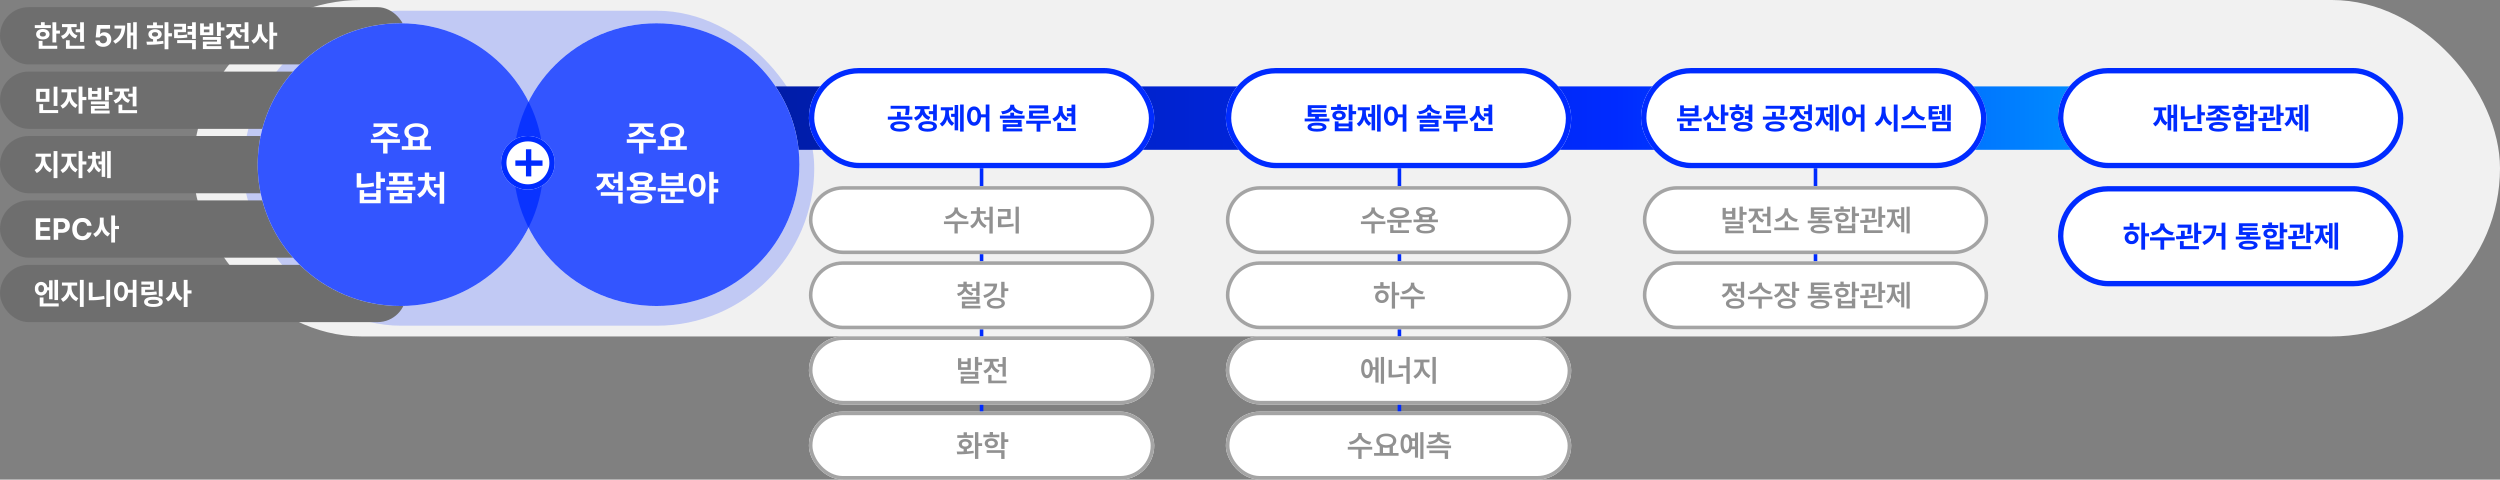 <svg xmlns="http://www.w3.org/2000/svg" xmlns:xlink="http://www.w3.org/1999/xlink" width="1397" height="268" viewBox="0 0 1397 268">
  <rect x="0" y="0" width="1397" height="268" fill="#808080" stroke="none"/>
  <defs>
    <linearGradient id="linear-gradient" x1="0.5" x2="0.5" y2="1" gradientUnits="objectBoundingBox">
      <stop offset="0" stop-color="#001ba1"/>
      <stop offset="0.542" stop-color="#002bff"/>
      <stop offset="1" stop-color="#0cf"/>
    </linearGradient>
  </defs>
  <g id="그룹_26929" data-name="그룹 26929" transform="translate(-260 -2753)">
    <rect id="사각형_34489" data-name="사각형 34489" width="1289" height="188" rx="94" transform="translate(368 2753)" fill="#f1f1f1"/>
    <path id="패스_34558" data-name="패스 34558" d="M-2175.5,1269v185.237" transform="translate(2984 1549)" fill="none" stroke="#002bff" stroke-width="2"/>
    <path id="패스_34559" data-name="패스 34559" d="M-2175.5,1269v185.237" transform="translate(3217.5 1549)" fill="none" stroke="#002bff" stroke-width="2"/>
    <path id="패스_34560" data-name="패스 34560" d="M-2175.5,1269v100" transform="translate(3450 1549)" fill="none" stroke="#002bff" stroke-width="2"/>
    <rect id="사각형_34490" data-name="사각형 34490" width="319" height="176" rx="88" transform="translate(396 2759)" fill="#002bff" opacity="0.2"/>
    <g id="그룹_26761" data-name="그룹 26761" transform="translate(-3 -189)">
      <g id="그룹_20274" data-name="그룹 20274" transform="translate(3 24)">
        <rect id="사각형_31933" data-name="사각형 31933" width="227" height="32" rx="16" transform="translate(260 2958)" fill="#6e6e6e"/>
        <rect id="사각형_31938" data-name="사각형 31938" width="227" height="32" rx="16" transform="translate(260 2922)" fill="#6e6e6e"/>
        <rect id="사각형_31936" data-name="사각형 31936" width="227" height="32" rx="16" transform="translate(260 3030)" fill="#6e6e6e"/>
        <rect id="사각형_31934" data-name="사각형 31934" width="227" height="32" rx="16" transform="translate(260 2994)" fill="#6e6e6e"/>
        <rect id="사각형_31935" data-name="사각형 31935" width="227" height="32" rx="16" transform="translate(260 3066)" fill="#6e6e6e"/>
        <path id="패스_38433" data-name="패스 38433" d="M8.6-12.376H1.224V-5.1H8.6ZM2.958,1.19H13.5V-.51H5.1v-3.3H2.958ZM3.3-6.766v-3.91h3.2v3.91Zm7.684,3.944H13.09V-13.566H10.982Zm9.724-6.63V-10.4h3.06v-1.734H15.4V-10.4h3.2v.952a7.18,7.18,0,0,1-3.808,6.46l1.224,1.666a7.42,7.42,0,0,0,3.672-4.488A7.038,7.038,0,0,0,23.222-1.7l1.19-1.666A6.725,6.725,0,0,1,20.706-9.452ZM24.922,1.53h2.142V-6.052h2.21V-7.82h-2.21V-13.6H24.922Zm7.446-14.45H30.26v6.6H37.6v-6.6H35.462v1.8H32.368ZM31.79-3.706h7.922v.952H31.824V1.428H42.262V-.238H33.9v-.986H41.82V-5.338H31.79Zm.578-4.25V-9.52h3.094v1.564Zm7.31,2.074H41.82v-3.06h2.04v-1.7H41.82V-13.6H39.678Zm17.578-7.684H55.148v3.91H52.666v1.7h2.482V-2.55h2.108ZM44.438-5.95l1.088,1.734a5.937,5.937,0,0,0,3.638-3.315,5.755,5.755,0,0,0,3.468,3.009l1.054-1.666a4.685,4.685,0,0,1-3.468-4.42v-.238H53.21v-1.7H45.016v1.7h3.06v.2A4.873,4.873,0,0,1,44.438-5.95Zm2.788,7.208H57.6v-1.7H49.334V-3.5H47.226Z" transform="translate(279 2980)" fill="#fff"/>
        <path id="패스_38432" data-name="패스 38432" d="M12.444-13.566H10.3V-2.278h2.142v-4.93h2.04V-8.942h-2.04ZM.442-10.3H9.418v-1.666H5.984V-13.6H3.876v1.632H.442ZM1.19-6.834c0,1.717,1.53,2.873,3.74,2.856,2.193.017,3.723-1.139,3.74-2.856C8.653-8.6,7.123-9.775,4.93-9.792,2.72-9.775,1.19-8.6,1.19-6.834ZM2.618,1.258h10.37v-1.7H4.76v-2.72H2.618Zm.646-8.092C3.247-7.7,3.927-8.16,4.93-8.16c1.02,0,1.7.459,1.7,1.326,0,.816-.68,1.258-1.7,1.258C3.927-5.576,3.247-6.018,3.264-6.834ZM27.88-13.566H25.772v3.91H23.29v1.7h2.482V-2.55H27.88ZM15.062-5.95,16.15-4.216a5.937,5.937,0,0,0,3.638-3.315,5.755,5.755,0,0,0,3.468,3.009L24.31-6.188a4.685,4.685,0,0,1-3.468-4.42v-.238h2.992v-1.7H15.64v1.7H18.7v.2A4.873,4.873,0,0,1,15.062-5.95ZM17.85,1.258H28.22v-1.7H19.958V-3.5H17.85ZM38.658.17c2.686,0,4.539-1.734,4.522-4.182a3.76,3.76,0,0,0-3.842-3.944,3.061,3.061,0,0,0-2.414,1.02h-.068l.306-3.026H42.5v-2.074H35.122L34.476-5.1H36.72a1.934,1.934,0,0,1,1.9-.986,2.034,2.034,0,0,1,2.142,2.142A2.026,2.026,0,0,1,38.658-1.8a1.82,1.82,0,0,1-1.972-1.564H34.272C34.306-1.309,36.142.17,38.658.17ZM57.426-13.6H55.42v5.746H54.026v-5.338H52.054V.85h1.972v-7H55.42V1.53h2.006ZM44.234-3.06l1.224,1.5c4.25-2.482,5.508-5.933,5.508-10.166H44.982v1.7h3.927C48.637-7.072,47.311-4.862,44.234-3.06ZM75.106-13.6H72.964V1.53h2.142V-5.678h1.972V-7.446H75.106ZM62.832-2.72l.272,1.7a49.08,49.08,0,0,0,9.248-.612l-.136-1.53c-1.122.153-2.329.255-3.536.323V-4.063A2.939,2.939,0,0,0,71.366-6.8c-.017-1.7-1.564-2.839-3.74-2.856C65.433-9.639,63.9-8.5,63.92-6.8a2.828,2.828,0,0,0,2.618,2.72v1.309C65.195-2.737,63.937-2.72,62.832-2.72Zm.306-7.514H72.08V-11.9h-3.4v-1.6H66.538v1.6h-3.4ZM65.926-6.8c0-.782.68-1.224,1.7-1.224s1.7.442,1.7,1.224c0,.8-.68,1.224-1.7,1.224S65.926-6,65.926-6.8Zm19.006-5.916H78.268v1.666h4.556v1.5H78.3v4.862h1.122a34.834,34.834,0,0,0,6.256-.34l-.17-1.7a27.233,27.233,0,0,1-5.134.374V-7.99h4.556ZM80-1.9h8.33V1.53H90.44V-3.6H80ZM85.816-6.6h2.516V-4.25H90.44v-9.316H88.332v2.108H85.816v1.666h2.516v1.53H85.816Zm9.112-6.324H92.82v6.6h7.344v-6.6H98.022v1.8H94.928ZM94.35-3.706h7.922v.952H94.384V1.428h10.438V-.238H96.458v-.986h7.922V-5.338H94.35Zm.578-4.25V-9.52h3.094v1.564Zm7.31,2.074h2.142v-3.06h2.04v-1.7h-2.04V-13.6h-2.142Zm17.578-7.684h-2.108v3.91h-2.482v1.7h2.482V-2.55h2.108ZM107-5.95l1.088,1.734a5.937,5.937,0,0,0,3.638-3.315,5.755,5.755,0,0,0,3.468,3.009l1.054-1.666a4.685,4.685,0,0,1-3.468-4.42v-.238h2.992v-1.7h-8.194v1.7h3.06v.2A4.873,4.873,0,0,1,107-5.95Zm2.788,7.208h10.37v-1.7h-8.262V-3.5h-2.108ZM127.33-10.166V-12.41h-2.142v2.244c0,2.8-1.19,5.695-3.74,6.868l1.292,1.734a7.3,7.3,0,0,0,3.536-4.4,6.92,6.92,0,0,0,3.332,4.1l1.292-1.7C128.469-4.726,127.313-7.446,127.33-10.166Zm4.216,11.7h2.142V-5.984h2.21V-7.752h-2.21V-13.6h-2.142Z" transform="translate(279 2944)" fill="#fff"/>
        <path id="패스_38435" data-name="패스 38435" d="M1.02,0H9.112V-2.074H3.5V-5H8.67v-2.04H3.5V-9.962H9.078v-2.074H1.02Zm10,0H13.5V-3.91h2.176c2.754,0,4.352-1.666,4.352-4.046s-1.564-4.063-4.318-4.08H11.016ZM13.5-5.916V-9.962h1.768a1.88,1.88,0,0,1,2.176,2.006,1.925,1.925,0,0,1-2.176,2.04Zm16.15-1.9h2.516a4.819,4.819,0,0,0-5.2-4.352c-3.162-.017-5.576,2.244-5.576,6.154,0,3.927,2.38,6.188,5.576,6.188a4.932,4.932,0,0,0,5.2-4.25H29.648A2.5,2.5,0,0,1,27.03-2.04c-1.853-.017-3.111-1.377-3.094-3.978-.017-2.516,1.224-3.961,3.094-3.944A2.439,2.439,0,0,1,29.648-7.82Zm9.282-2.346V-12.41H36.788v2.244c0,2.8-1.19,5.695-3.74,6.868L34.34-1.564a7.3,7.3,0,0,0,3.536-4.4,6.92,6.92,0,0,0,3.332,4.1L42.5-3.57C40.069-4.726,38.913-7.446,38.93-10.166Zm4.216,11.7h2.142V-5.984H47.5V-7.752h-2.21V-13.6H43.146Z" transform="translate(279 3052)" fill="#fff"/>
        <path id="패스_38434" data-name="패스 38434" d="M6.29-9.452V-10.4H9.452v-1.734H.918V-10.4h3.23v.952A7.065,7.065,0,0,1,.34-2.992L1.53-1.326A7.316,7.316,0,0,0,5.253-5.78,6.9,6.9,0,0,0,8.942-1.7L10.1-3.366A6.519,6.519,0,0,1,6.29-9.452ZM10.948,1.53H13.09V-13.6H10.948ZM20.706-9.452V-10.4h3.06v-1.734H15.4V-10.4h3.2v.952a7.18,7.18,0,0,1-3.808,6.46l1.224,1.666a7.42,7.42,0,0,0,3.672-4.488A7.038,7.038,0,0,0,23.222-1.7l1.19-1.666A6.725,6.725,0,0,1,20.706-9.452ZM24.922,1.53h2.142V-6.052h2.21V-7.82h-2.21V-13.6H24.922ZM34.544-8.976v-.34h2.38v-1.7H34.51v-2.04H32.538v2.04H30.124v1.7h2.414v.34a6.719,6.719,0,0,1-2.992,6.052l1.224,1.6a6.511,6.511,0,0,0,2.788-3.757A5.883,5.883,0,0,0,36.346-1.7L37.5-3.23C35.36-4.386,34.544-6.681,34.544-8.976Zm1.5,2.856h1.768V.816H39.78V-13.328H37.808v5.474H36.04Zm4.828,7.65h2.006V-13.6H40.868Z" transform="translate(279 3016)" fill="#fff"/>
        <path id="패스_38436" data-name="패스 38436" d="M3.978-12.478A3.5,3.5,0,0,0,.51-8.67,3.52,3.52,0,0,0,3.978-4.862a3.444,3.444,0,0,0,3.417-2.89H8.432v4.964H10.37V-13.362H8.432v3.876H7.412A3.441,3.441,0,0,0,3.978-12.478ZM2.414-8.67c-.017-1.241.629-2.006,1.564-2.006.918,0,1.6.765,1.6,2.006,0,1.258-.68,1.972-1.6,1.972C3.043-6.7,2.4-7.412,2.414-8.67ZM3.2,1.258H13.8v-1.7H5.3V-3.774H3.2Zm8.228-3.57H13.43V-13.6H11.424Zm9.554-7.14V-10.4H24.14v-1.734H15.606V-10.4h3.23v.952a7.065,7.065,0,0,1-3.808,6.46l1.19,1.666A7.316,7.316,0,0,0,19.941-5.78,6.9,6.9,0,0,0,23.63-1.7l1.156-1.666A6.519,6.519,0,0,1,20.978-9.452ZM25.636,1.53h2.142V-13.6H25.636Zm16.9-15.13H40.426V1.53h2.108ZM30.634-2.21H31.96a34.411,34.411,0,0,0,7.48-.714L39.2-4.658a37.97,37.97,0,0,1-6.46.646v-8.126H30.634Zm18.054-10.3c-2.312,0-3.944,2.074-3.944,5.372,0,3.315,1.632,5.406,3.944,5.406,2.091,0,3.655-1.8,3.876-4.692h2.618v7.99h2.074V-13.6H55.182v5.474H52.547C52.241-10.846,50.711-12.512,48.688-12.512Zm-1.9,5.372c-.017-2.244.765-3.468,1.9-3.468s1.887,1.224,1.9,3.468c-.017,2.261-.765,3.468-1.9,3.468S46.767-4.879,46.784-7.14Zm25.058-6.426H69.734v9.18h2.108ZM59.976-10.982h4.9V-9.69H60.01v4.658h1.326a40.17,40.17,0,0,0,7.344-.442L68.408-7.14a46.677,46.677,0,0,1-6.324.408v-1.36h4.9v-4.59h-7Zm1.564,9.69c-.017,1.768,1.955,2.822,5.2,2.822,3.213,0,5.2-1.054,5.2-2.822,0-1.819-1.989-2.856-5.2-2.856C63.495-4.148,61.523-3.111,61.54-1.292Zm2.108,0c-.017-.816,1.054-1.207,3.094-1.19,2.006-.017,3.077.374,3.094,1.19-.017.782-1.088,1.173-3.094,1.156C64.7-.119,63.631-.51,63.648-1.292Zm15.81-8.874V-12.41H77.316v2.244c0,2.8-1.19,5.695-3.74,6.868l1.292,1.734a7.3,7.3,0,0,0,3.536-4.4,6.92,6.92,0,0,0,3.332,4.1l1.292-1.7C80.6-4.726,79.441-7.446,79.458-10.166Zm4.216,11.7h2.142V-5.984h2.21V-7.752h-2.21V-13.6H83.674Z" transform="translate(279 3088)" fill="#fff"/>
      </g>
    </g>
    <rect id="사각형_34493" data-name="사각형 34493" width="35.437" height="934.329" transform="translate(656.341 2836.719) rotate(-90)" fill="url(#linear-gradient)"/>
    <path id="합치기_50" data-name="합치기 50" d="M3138.354,1356.216a79.944,79.944,0,0,1-71.5,43.784c-44.1,0-79.853-35.369-79.853-79s35.751-79,79.853-79a79.943,79.943,0,0,1,71.5,43.784,79.944,79.944,0,0,1,71.5-43.784c44.1,0,79.853,35.369,79.853,79s-35.751,79-79.853,79A79.944,79.944,0,0,1,3138.354,1356.216Z" transform="translate(-2583 1524)" fill="#fff"/>
    <g id="그룹_26762" data-name="그룹 26762" transform="translate(-297 307)">
      <ellipse id="타원_6158" data-name="타원 6158" cx="79.853" cy="79" rx="79.853" ry="79" transform="translate(701 2459)" fill="#002bff" opacity="0.8"/>
      <ellipse id="타원_6158-2" data-name="타원 6158" cx="79.853" cy="79" rx="79.853" ry="79" transform="translate(844 2459)" fill="#002bff" opacity="0.8"/>
    </g>
    <path id="패스_38437" data-name="패스 38437" d="M-.52-6.16H-16.76v2h6.84V1.8h2.48V-4.16H-.52Zm-15.44-3,.92,1.96c3.1-.42,5.32-1.76,6.4-3.6,1.06,1.84,3.3,3.18,6.44,3.6l.88-1.96c-3.62-.42-5.58-2.18-5.84-3.92H-2v-1.96H-15.28v1.96h5.16C-10.38-11.34-12.36-9.58-15.96-9.16ZM16.8-2.32H13.16v-4.4a4.19,4.19,0,0,0,2.16-3.64c0-2.84-2.84-4.76-6.68-4.76-3.86,0-6.68,1.92-6.68,4.76a4.21,4.21,0,0,0,2.2,3.68v4.36H.52V-.28H16.8ZM4.4-10.36c.02-1.76,1.68-2.8,4.24-2.8,2.5,0,4.22,1.04,4.24,2.8-.02,1.76-1.74,2.84-4.24,2.84C6.08-7.52,4.42-8.6,4.4-10.36ZM6.64-2.32V-5.78a10.627,10.627,0,0,0,2,.18,10.627,10.627,0,0,0,2-.18v3.46ZM-11.32,12.04H-13.8V21.4h2.48V17.72h2.44V15.68h-2.44ZM-24.68,20.8h1.52a41.644,41.644,0,0,0,8.2-.72l-.28-2.04a36.18,36.18,0,0,1-6.92.72V12.8h-2.52ZM-23,29.6h11.72V22.2H-13.8V24h-6.72V22.2H-23Zm2.48-2V25.96h6.72V27.6ZM8.12,20.36H-8.12v1.96h6.84v1.52H-6.24V29.6H6.16V23.84H1.2V22.32H8.12Zm-14.8-5.84H-4.4V17.2H-6.56v2H6.52v-2H4.32V14.52H6.64v-2H-6.68ZM-3.76,27.6V25.76H3.72V27.6Zm1.88-10.4V14.52H1.84V17.2ZM24.2,12H21.68v6.84h-3.2v2h3.2v9H24.2ZM9.08,24.56l1.32,1.92a7.918,7.918,0,0,0,4.2-4.84,7.806,7.806,0,0,0,4.2,4.56l1.36-1.92a7.208,7.208,0,0,1-4.32-6.68v-.68h3.6v-2h-3.6V12.4H13.36v2.52H9.64v2h3.72v.68A7.667,7.667,0,0,1,9.08,24.56Z" transform="translate(484 2837)" fill="#fff"/>
    <path id="패스_38438" data-name="패스 38438" d="M-.52-6.16H-16.76v2h6.84V1.8h2.48V-4.16H-.52Zm-15.44-3,.92,1.96c3.1-.42,5.32-1.76,6.4-3.6,1.06,1.84,3.3,3.18,6.44,3.6l.88-1.96c-3.62-.42-5.58-2.18-5.84-3.92H-2v-1.96H-15.28v1.96h5.16C-10.38-11.34-12.36-9.58-15.96-9.16ZM16.8-2.32H13.16v-4.4a4.19,4.19,0,0,0,2.16-3.64c0-2.84-2.84-4.76-6.68-4.76-3.86,0-6.68,1.92-6.68,4.76a4.21,4.21,0,0,0,2.2,3.68v4.36H.52V-.28H16.8ZM4.4-10.36c.02-1.76,1.68-2.8,4.24-2.8,2.5,0,4.22,1.04,4.24,2.8-.02,1.76-1.74,2.84-4.24,2.84C6.08-7.52,4.42-8.6,4.4-10.36ZM6.64-2.32V-5.78a10.627,10.627,0,0,0,2,.18,10.627,10.627,0,0,0,2-.18v3.46ZM-23.8,13h-9.64v2h3.6a5.84,5.84,0,0,1-4.28,5.48l1.28,1.96a6.819,6.819,0,0,0,4.28-3.86,6.646,6.646,0,0,0,4.08,3.5l1.24-1.92A5.5,5.5,0,0,1-27.32,15h3.52Zm-7.48,12.4h9.76v4.4h2.48V23.4H-31.28Zm7-7.08h2.76V22.6h2.48V12h-2.48v4.28h-2.76ZM-.52,20.44H-4.28v-2.1A2.9,2.9,0,0,0-2.2,15.72c0-2.16-2.52-3.44-6.44-3.44-3.96,0-6.5,1.28-6.48,3.44a2.828,2.828,0,0,0,2.04,2.6v2.12h-3.68v2H-.52Zm-14.36,6.12c-.02,2.1,2.32,3.22,6.2,3.2,3.86.02,6.18-1.1,6.2-3.2-.02-2.06-2.34-3.2-6.2-3.2C-12.56,23.36-14.9,24.5-14.88,26.56Zm2.36-10.84c-.04-1,1.36-1.52,3.88-1.52,2.46,0,3.88.52,3.88,1.52,0,.98-1.42,1.46-3.88,1.48C-11.16,17.18-12.56,16.7-12.52,15.72Zm.16,10.84c-.02-.88,1.22-1.3,3.68-1.32,2.42.02,3.7.44,3.72,1.32-.02.9-1.3,1.36-3.72,1.36C-11.14,27.92-12.38,27.46-12.36,26.56Zm1.76-6.12V18.96a14.949,14.949,0,0,0,1.96.12,13.931,13.931,0,0,0,1.88-.12v1.48Zm27.36.68H.52v1.96H7.6v2.88h2.48V23.08h6.68ZM2.4,29.48H14.96v-2H4.88V24.56H2.4Zm.2-9.6H14.68V12.6H12.2v1.84H5.04V12.6H2.6Zm2.44-1.96V16.28H12.2v1.64ZM22.6,13.28c-2.74,0-4.7,2.44-4.68,6.32-.02,3.9,1.94,6.36,4.68,6.36,2.7,0,4.66-2.46,4.68-6.36C27.26,15.72,25.3,13.28,22.6,13.28ZM20.32,19.6c-.02-2.64.92-4.08,2.28-4.08,1.38,0,2.28,1.44,2.28,4.08,0,2.66-.9,4.08-2.28,4.08C21.24,23.68,20.3,22.26,20.32,19.6Zm9,10.2h2.52V23.44h2.52V21.4H31.84V18.24h2.52V16.16H31.84V12H29.32Z" transform="translate(627 2837)" fill="#fff"/>
    <g id="사각형_34494" data-name="사각형 34494" transform="translate(712 2857)" fill="#fff" stroke="#a4a4a4" stroke-width="2">
      <rect width="193" height="38" rx="19" stroke="none"/>
      <rect x="1" y="1" width="191" height="36" rx="18" fill="none"/>
    </g>
    <path id="패스_38440" data-name="패스 38440" d="M-13.736-12.274v-.782h-1.9v.782c-.017,1.887-2.125,3.791-5.3,4.216l.748,1.5a7.563,7.563,0,0,0,5.508-3.349A7.6,7.6,0,0,0-9.146-6.562l.748-1.5C-11.611-8.483-13.719-10.4-13.736-12.274Zm-7.786,8.5h5.882V1.462H-13.8V-3.774h5.95v-1.5H-21.522ZM5.746-13.532H3.876v5.848H.986v1.5h2.89V1.5h1.87ZM-6.868-2.788l.986,1.428a7.015,7.015,0,0,0,3.6-4.284A6.86,6.86,0,0,0,1.36-1.6l.986-1.428A6.346,6.346,0,0,1-1.36-8.772v-.782H1.8v-1.462H-1.36v-2.176H-3.2v2.176h-3.23v1.462H-3.2v.782A6.685,6.685,0,0,1-6.868-2.788Zm27.2-10.744H18.5V1.5h1.836ZM8.67-2.04H10a43.3,43.3,0,0,0,7.48-.544l-.17-1.5a42.594,42.594,0,0,1-6.732.51V-6.6h5.168v-5.61H8.67v1.5h5.168v2.652H8.67Z" transform="translate(809 2882)" fill="#919191"/>
    <g id="사각형_34496" data-name="사각형 34496" transform="translate(712 2941)" fill="#fff" stroke="#a4a4a4" stroke-width="2">
      <rect width="193" height="38" rx="19" stroke="none"/>
      <rect x="1" y="1" width="191" height="36" rx="18" fill="none"/>
    </g>
    <path id="패스_38442" data-name="패스 38442" d="M-11.866-12.852h-1.8v6.528h7.14v-6.528H-8.364v1.9h-3.5Zm-.306,9.044h7.99v1.156h-7.956V1.36H-1.87v-1.5h-8.466v-1.19h7.99v-3.91h-9.826Zm.306-3.978V-9.554h3.5v1.768Zm7.65,1.938h1.87V-9.01H-.238v-1.5H-2.346v-3.026h-1.87ZM13.056-13.5H11.22v3.944H8.568v1.5H11.22V-2.55h1.836ZM.476-5.814l.952,1.5A6.079,6.079,0,0,0,5.1-7.752,5.837,5.837,0,0,0,8.6-4.624l.952-1.462A4.789,4.789,0,0,1,6.018-10.54v-.408H9.112v-1.5H1.02v1.5H4.148v.408A5.04,5.04,0,0,1,.476-5.814Zm2.754,7h10.2v-1.5H5.066V-3.5H3.23Z" transform="translate(809 2966)" fill="#919191"/>
    <g id="사각형_34497" data-name="사각형 34497" transform="translate(712 2899)" fill="#fff" stroke="#a4a4a4" stroke-width="2">
      <rect width="193" height="38" rx="19" stroke="none"/>
      <rect x="1" y="1" width="191" height="36" rx="18" fill="none"/>
    </g>
    <path id="패스_38441" data-name="패스 38441" d="M-8.806-10.574v-.136h3.128v-1.462H-8.772V-13.6h-1.87v1.428H-13.77v1.462h3.128v.136c0,1.564-1.292,3.009-3.638,3.6l.782,1.394A5.571,5.571,0,0,0-9.69-8.33,5.582,5.582,0,0,0-5.916-5.848L-5.1-7.242C-7.463-7.735-8.806-9.129-8.806-10.574Zm-2.72,6.868h8.058v1.122h-8.024V1.36H-1.156V-.1h-8.5V-1.258h8.024V-5.1h-9.894Zm5.44-4.76h2.618v2.754h1.836v-7.82H-3.468v3.6H-6.086Zm18.428-5.066h-1.87v8.806h1.87V-8.364H14.45v-1.5H12.342ZM.442-5.984l.748,1.5c4.42-1.275,7-4.063,7-8.024H1.122v1.5H6.188C5.882-8.755,3.859-6.919.442-5.984ZM2.482-1.53c-.017,1.853,1.989,2.992,5,2.992,3.06,0,5.015-1.139,5.032-2.992C12.495-3.4,10.54-4.556,7.48-4.556,4.471-4.556,2.465-3.4,2.482-1.53Zm1.8,0c0-1,1.224-1.581,3.2-1.564,1.989-.017,3.2.561,3.2,1.564,0,.969-1.207,1.547-3.2,1.564C5.508.017,4.284-.561,4.284-1.53Z" transform="translate(809 2924)" fill="#919191"/>
    <g id="사각형_34500" data-name="사각형 34500" transform="translate(712 2983)" fill="#fff" stroke="#a4a4a4" stroke-width="2">
      <rect width="193" height="38" rx="19" stroke="none"/>
      <rect x="1" y="1" width="191" height="36" rx="18" fill="none"/>
    </g>
    <path id="패스_38443" data-name="패스 38443" d="M-2.312-13.532h-1.87V1.462h1.87V-5.78H-.2V-7.344H-2.312ZM-14.382-2.686l.272,1.53a55.3,55.3,0,0,0,9.248-.612l-.1-1.36c-1.19.17-2.448.272-3.706.34V-4.114c1.632-.289,2.72-1.309,2.72-2.72,0-1.7-1.513-2.822-3.638-2.822-2.159,0-3.655,1.122-3.638,2.822-.017,1.411,1.054,2.431,2.686,2.7V-2.72C-11.917-2.686-13.243-2.686-14.382-2.686Zm.306-7.65h8.942V-11.8H-8.67v-1.666h-1.87V-11.8h-3.536Zm2.584,3.5c0-.884.765-1.411,1.9-1.394,1.122-.017,1.87.51,1.87,1.394,0,.85-.748,1.36-1.87,1.36C-10.727-5.474-11.492-5.984-11.492-6.834ZM9.418-12.1H5.882v-1.5H4.046v1.5H.51v1.462H9.418ZM1.292-7.31c-.017,1.649,1.5,2.754,3.672,2.754S8.619-5.661,8.636-7.31c-.017-1.632-1.5-2.737-3.672-2.754C2.788-10.047,1.275-8.942,1.292-7.31ZM2.346-1.938h8.126v3.4h1.87v-4.9h-10ZM3.06-7.31c0-.833.765-1.343,1.9-1.36,1.139.017,1.9.527,1.9,1.36,0,.85-.765,1.326-1.9,1.326S3.06-6.46,3.06-7.31Zm7.412,3.162h1.87V-8.024H14.45v-1.53H12.342v-3.978h-1.87Z" transform="translate(809 3008)" fill="#919191"/>
    <g id="사각형_34495" data-name="사각형 34495" transform="translate(945 2857)" fill="#fff" stroke="#a4a4a4" stroke-width="2">
      <rect width="193" height="38" rx="19" stroke="none"/>
      <rect x="1" y="1" width="191" height="36" rx="18" fill="none"/>
    </g>
    <path id="패스_38445" data-name="패스 38445" d="M-13.736-12.274v-.782h-1.9v.782c-.017,1.887-2.125,3.791-5.3,4.216l.748,1.5a7.563,7.563,0,0,0,5.508-3.349A7.6,7.6,0,0,0-9.146-6.562l.748-1.5C-11.611-8.483-13.719-10.4-13.736-12.274Zm-7.786,8.5h5.882V1.462H-13.8V-3.774h5.95v-1.5H-21.522ZM6.868-6.12H-6.868v1.5H-.816V-1.87h1.87V-4.624H6.868ZM-5.406-10.132c0,1.887,2.159,3.06,5.406,3.06,3.213,0,5.355-1.173,5.372-3.06-.017-1.887-2.159-3.06-5.372-3.06C-3.247-13.192-5.406-12.019-5.406-10.132ZM-5.168,1.19H5.338V-.34h-8.67V-3.264H-5.168ZM-3.4-10.132c-.017-1.02,1.326-1.6,3.4-1.6,2.057,0,3.383.578,3.4,1.6-.017,1-1.343,1.581-3.4,1.6C-2.074-8.551-3.417-9.129-3.4-10.132ZM21.522-6.324h-3.23V-8.211a2.467,2.467,0,0,0,1.768-2.227c0-1.785-2.091-2.839-5.372-2.856-3.332.017-5.423,1.071-5.44,2.856a2.47,2.47,0,0,0,1.768,2.21v1.9H7.854v1.5H21.522ZM9.418-1.258c.017,1.751,1.972,2.7,5.236,2.686,3.247.017,5.2-.935,5.2-2.686,0-1.717-1.955-2.669-5.2-2.652C11.39-3.927,9.435-2.975,9.418-1.258Zm1.768-9.18c-.017-.918,1.258-1.428,3.5-1.428,2.193,0,3.485.51,3.468,1.428.017.935-1.275,1.411-3.468,1.428C12.444-9.027,11.169-9.5,11.186-10.438Zm.136,9.18c-.017-.833,1.156-1.258,3.332-1.258,2.159,0,3.349.425,3.366,1.258C18-.408,16.813.051,14.654.034,12.478.051,11.305-.408,11.322-1.258Zm1.564-5.066V-7.735a11.875,11.875,0,0,0,1.8.119,11.567,11.567,0,0,0,1.768-.119v1.411Z" transform="translate(1042 2882)" fill="#919191"/>
    <g id="사각형_34498" data-name="사각형 34498" transform="translate(945 2941)" fill="#fff" stroke="#a4a4a4" stroke-width="2">
      <rect width="193" height="38" rx="19" stroke="none"/>
      <rect x="1" y="1" width="191" height="36" rx="18" fill="none"/>
    </g>
    <path id="패스_38447" data-name="패스 38447" d="M-8.6-13.532H-10.37V1.462H-8.6ZM-21.386-7.038c0,3.315,1.275,5.372,3.23,5.372,1.87,0,3.128-1.785,3.281-4.726h1.445V.748h1.768V-13.26H-13.43v5.372h-1.462c-.2-2.805-1.428-4.505-3.264-4.488C-20.111-12.393-21.386-10.336-21.386-7.038Zm1.7,0c0-2.346.578-3.621,1.53-3.6,1-.017,1.6,1.258,1.6,3.6s-.6,3.6-1.6,3.6C-19.108-3.434-19.686-4.692-19.686-7.038ZM5.746-13.532H3.91v4.76H-.374v1.5H3.91V1.5H5.746ZM-6.052-2.074h1.224a32.875,32.875,0,0,0,6.97-.612l-.2-1.53A33.7,33.7,0,0,1-4.216-3.6v-8.3H-6.052ZM13.5-9.282V-10.54h3.3v-1.5H8.33v1.5h3.3v1.258a7.279,7.279,0,0,1-3.842,6.46L8.84-1.36A7.708,7.708,0,0,0,12.6-6a7.206,7.206,0,0,0,3.757,4.267L17.374-3.2A6.651,6.651,0,0,1,13.5-9.282ZM18.462,1.462h1.87V-13.532h-1.87Z" transform="translate(1042 2966)" fill="#919191"/>
    <g id="사각형_34499" data-name="사각형 34499" transform="translate(945 2899)" fill="#fff" stroke="#a4a4a4" stroke-width="2">
      <rect width="193" height="38" rx="19" stroke="none"/>
      <rect x="1" y="1" width="191" height="36" rx="18" fill="none"/>
    </g>
    <path id="패스_38446" data-name="패스 38446" d="M-2.448-13.532h-1.8V1.462h1.8v-7.48H-.136v-1.53H-2.448ZM-14.28-9.724h8.874v-1.5H-8.874v-2.108H-10.71v2.108h-3.57Zm.714,4.488A3.523,3.523,0,0,0-9.792-1.7,3.561,3.561,0,0,0-6.018-5.236,3.551,3.551,0,0,0-9.792-8.772,3.513,3.513,0,0,0-13.566-5.236Zm1.768,0A1.883,1.883,0,0,1-9.792-7.242,1.909,1.909,0,0,1-7.786-5.236,1.919,1.919,0,0,1-9.792-3.23,1.892,1.892,0,0,1-11.8-5.236ZM8.3-12.274v-.782h-1.9v.782c-.017,1.887-2.125,3.791-5.3,4.216l.748,1.5A7.563,7.563,0,0,0,7.344-9.911a7.6,7.6,0,0,0,5.542,3.349l.748-1.5C10.421-8.483,8.313-10.4,8.3-12.274ZM.51-3.774H6.392V1.462H8.228V-3.774h5.95v-1.5H.51Z" transform="translate(1042 2924)" fill="#919191"/>
    <g id="사각형_34501" data-name="사각형 34501" transform="translate(945 2983)" fill="#fff" stroke="#a4a4a4" stroke-width="2">
      <rect width="193" height="38" rx="19" stroke="none"/>
      <rect x="1" y="1" width="191" height="36" rx="18" fill="none"/>
    </g>
    <path id="패스_38448" data-name="패스 38448" d="M-21.08-12.274v-.782h-1.9v.782c-.017,1.887-2.125,3.791-5.3,4.216l.748,1.5a7.563,7.563,0,0,0,5.508-3.349A7.6,7.6,0,0,0-16.49-6.562l.748-1.5C-18.955-8.483-21.063-10.4-21.08-12.274Zm-7.786,8.5h5.882V1.462h1.836V-3.774h5.95v-1.5H-28.866Zm28.39,1.9H-3.638V-5.678a3.528,3.528,0,0,0,1.87-3.06c0-2.4-2.363-3.978-5.576-3.978-3.247,0-5.593,1.581-5.576,3.978a3.494,3.494,0,0,0,1.9,3.094V-1.87h-3.162V-.34h13.7ZM-11.118-8.738c-.017-1.581,1.513-2.516,3.774-2.516,2.21,0,3.757.935,3.774,2.516-.017,1.53-1.564,2.5-3.774,2.516C-9.6-6.239-11.135-7.208-11.118-8.738ZM-9.18-1.87V-4.981a8.955,8.955,0,0,0,1.836.187,8.955,8.955,0,0,0,1.836-.187V-1.87ZM13.43-13.532H11.662V1.462H13.43ZM.646-7.038c0,3.315,1.275,5.372,3.23,5.372A3.048,3.048,0,0,0,6.7-3.978H8.67V.748H10.4V-13.26H8.67V-10.1H6.7a3.028,3.028,0,0,0-2.822-2.278C1.921-12.393.646-10.336.646-7.038Zm1.7,0c-.017-2.346.561-3.621,1.53-3.6,1-.017,1.615,1.258,1.632,3.6-.017,2.346-.629,3.6-1.632,3.6C2.907-3.434,2.329-4.692,2.346-7.038ZM7.072-8.6h1.6v3.094h-1.6a10.833,10.833,0,0,0,.1-1.53A11.155,11.155,0,0,0,7.072-8.6Zm21.794,2.55H15.2v1.5H28.866ZM15.844-8.092,16.422-6.7c2.652-.221,4.641-1.054,5.593-2.363.918,1.309,2.907,2.142,5.593,2.363l.578-1.394c-3.162-.221-4.93-1.258-5.151-2.55h4.471V-12.07h-4.59V-13.5H21.08v1.428H16.524v1.428h4.437C20.74-9.35,18.972-8.313,15.844-8.092Zm.85,6.29H25.33V1.462H27.2V-3.264H16.694Z" transform="translate(1042 3008)" fill="#919191"/>
    <g id="사각형_34502" data-name="사각형 34502" transform="translate(1178 2857)" fill="#fff" stroke="#a4a4a4" stroke-width="2">
      <rect width="193" height="38" rx="19" stroke="none"/>
      <rect x="1" y="1" width="191" height="36" rx="18" fill="none"/>
    </g>
    <path id="패스_38450" data-name="패스 38450" d="M-50.609-12.852h-1.8v6.528h7.14v-6.528h-1.836v1.9h-3.5Zm-.306,9.044h7.99v1.156h-7.956V1.36h10.268v-1.5h-8.466v-1.19h7.99v-3.91h-9.826Zm.306-3.978V-9.554h3.5v1.768Zm7.65,1.938h1.87V-9.01h2.108v-1.5h-2.108v-3.026h-1.87Zm17.272-7.65h-1.836v3.944h-2.652v1.5h2.652V-2.55h1.836Zm-12.58,7.684.952,1.5a6.079,6.079,0,0,0,3.672-3.434,5.837,5.837,0,0,0,3.5,3.128l.952-1.462a4.789,4.789,0,0,1-3.536-4.454v-.408h3.094v-1.5h-8.092v1.5H-34.6v.408A5.04,5.04,0,0,1-38.267-5.814Zm2.754,7h10.2v-1.5h-8.364V-3.5h-1.836Zm25.67-3.06h-6.018V-5.338H-17.7V-1.87h-5.848v1.5h13.7ZM-23.171-6.494l.816,1.53a7.84,7.84,0,0,0,5.576-3.893,7.87,7.87,0,0,0,5.61,3.893l.782-1.53c-3.145-.51-5.423-2.754-5.406-5.032v-1.088h-1.972v1.088C-17.782-9.265-20.009-7-23.171-6.494Zm32.028.782H2.907V-6.834h4.42V-8.262H-1.241V-9.316H6.851v-1.36H-1.241V-11.7H7.225v-1.428H-3.111v6.29H1.071v1.122H-4.845V-4.25h13.7ZM-3.247-.986c.017,1.6,1.9,2.448,5.236,2.448,3.315,0,5.2-.85,5.2-2.448,0-1.581-1.887-2.448-5.2-2.448C-1.343-3.434-3.23-2.567-3.247-.986Zm1.87,0C-1.394-1.7-.255-2.057,1.989-2.074c2.227.017,3.349.374,3.366,1.088C5.338-.255,4.216.085,1.989.068-.255.085-1.394-.255-1.377-.986ZM21.709-13.532h-1.87V-4.76h1.87V-8.3h2.108v-1.53H21.709ZM9.877-10.676h8.908v-1.462H15.249v-1.5H13.413v1.5H9.877Zm.782,3.162c-.017,1.615,1.479,2.652,3.672,2.652,2.176,0,3.655-1.037,3.672-2.652-.017-1.581-1.5-2.635-3.672-2.618C12.138-10.149,10.642-9.1,10.659-7.514Zm1.326,8.806h9.724V-4.182h-1.87v1.326H13.821V-4.182H11.985Zm.442-8.806c0-.782.765-1.275,1.9-1.258,1.139-.017,1.9.476,1.9,1.258,0,.816-.765,1.292-1.9,1.292S12.427-6.7,12.427-7.514ZM13.821-.17V-1.428h6.018V-.17ZM32.929-12.41h-7.65v1.5H31.11a21.09,21.09,0,0,1-.357,3.638l1.8.17a24.285,24.285,0,0,0,.374-4.42ZM24.395-5.916l.17,1.5a56.747,56.747,0,0,0,9.282-.646l-.1-1.326a43.99,43.99,0,0,1-4.59.374V-9.01H27.319v3.06C26.265-5.933,25.279-5.916,24.395-5.916ZM26.639,1.19h10.37v-1.5H28.475V-3.3H26.639Zm7.99-3.468h1.9V-7.31h1.938V-8.84H36.533v-4.692h-1.9Zm17.51-11.254H50.4V1.462h1.734ZM38.981-2.788,40.1-1.428A7.313,7.313,0,0,0,43.01-5.746a6.564,6.564,0,0,0,2.839,3.978l1.088-1.36c-2.159-1.224-3.06-3.774-3.06-6.29v-1.02h2.414v-1.5h-6.8v1.5h2.618v1.02C42.092-6.817,41.14-4.114,38.981-2.788ZM45.2-6.8h2.176V.748h1.734V-13.226H47.379V-8.3H45.2Z" transform="translate(1275 2882)" fill="#919191"/>
    <g id="사각형_34503" data-name="사각형 34503" transform="translate(1178 2899)" fill="#fff" stroke="#a4a4a4" stroke-width="2">
      <rect width="193" height="38" rx="19" stroke="none"/>
      <rect x="1" y="1" width="191" height="36" rx="18" fill="none"/>
    </g>
    <path id="패스_38451" data-name="패스 38451" d="M-40.375-13.532h-1.836v3.74h-2.55v1.53h2.55v3.638h1.836ZM-52.989-6.12-52-4.658a6.167,6.167,0,0,0,3.689-3.5,5.755,5.755,0,0,0,3.485,3.094l.952-1.462a4.752,4.752,0,0,1-3.536-4.42v-.1h3.094v-1.5h-8.092v1.5h3.128v.1A5.2,5.2,0,0,1-52.989-6.12Zm2.448,4.726c-.017,1.819,1.938,2.873,5.1,2.89,3.179-.017,5.117-1.071,5.134-2.89-.017-1.785-1.955-2.839-5.134-2.856C-48.6-4.233-50.558-3.179-50.541-1.394Zm1.836,0c-.017-.918,1.173-1.428,3.264-1.428s3.281.51,3.3,1.428c-.017.952-1.207,1.445-3.3,1.428C-47.532.051-48.722-.442-48.705-1.394Zm18.258-10.88v-.782h-1.9v.782c-.017,1.887-2.125,3.791-5.3,4.216l.748,1.5A7.563,7.563,0,0,0-31.4-9.911a7.6,7.6,0,0,0,5.542,3.349l.748-1.5C-28.322-8.483-30.43-10.4-30.447-12.274Zm-7.786,8.5h5.882V1.462h1.836V-3.774h5.95v-1.5H-38.233Zm20.06-7.038v-.17h3.128v-1.5h-8.16v1.5h3.162v.17a4.977,4.977,0,0,1-3.672,4.726l.918,1.462a6.037,6.037,0,0,0,3.74-3.417A5.741,5.741,0,0,0-15.521-5.1l.884-1.428A4.555,4.555,0,0,1-18.173-10.812Zm-3.5,9.418c0,1.785,1.938,2.856,5.066,2.856s5.032-1.071,5.032-2.856c0-1.8-1.9-2.856-5.032-2.856S-21.675-3.2-21.675-1.394Zm1.836,0c0-.918,1.173-1.411,3.23-1.394,2.057-.017,3.213.476,3.23,1.394C-13.4-.476-14.552.017-16.609,0-18.666.017-19.839-.476-19.839-1.394Zm6.256-3.2h1.87V-8.4h2.108v-1.53h-2.108v-3.6h-1.87ZM8.857-5.712H2.907V-6.834h4.42V-8.262H-1.241V-9.316H6.851v-1.36H-1.241V-11.7H7.225v-1.428H-3.111v6.29H1.071v1.122H-4.845V-4.25h13.7ZM-3.247-.986c.017,1.6,1.9,2.448,5.236,2.448,3.315,0,5.2-.85,5.2-2.448,0-1.581-1.887-2.448-5.2-2.448C-1.343-3.434-3.23-2.567-3.247-.986Zm1.87,0C-1.394-1.7-.255-2.057,1.989-2.074c2.227.017,3.349.374,3.366,1.088C5.338-.255,4.216.085,1.989.068-.255.085-1.394-.255-1.377-.986ZM21.709-13.532h-1.87V-4.76h1.87V-8.3h2.108v-1.53H21.709ZM9.877-10.676h8.908v-1.462H15.249v-1.5H13.413v1.5H9.877Zm.782,3.162c-.017,1.615,1.479,2.652,3.672,2.652,2.176,0,3.655-1.037,3.672-2.652-.017-1.581-1.5-2.635-3.672-2.618C12.138-10.149,10.642-9.1,10.659-7.514Zm1.326,8.806h9.724V-4.182h-1.87v1.326H13.821V-4.182H11.985Zm.442-8.806c0-.782.765-1.275,1.9-1.258,1.139-.017,1.9.476,1.9,1.258,0,.816-.765,1.292-1.9,1.292S12.427-6.7,12.427-7.514ZM13.821-.17V-1.428h6.018V-.17ZM32.929-12.41h-7.65v1.5H31.11a21.09,21.09,0,0,1-.357,3.638l1.8.17a24.285,24.285,0,0,0,.374-4.42ZM24.395-5.916l.17,1.5a56.747,56.747,0,0,0,9.282-.646l-.1-1.326a43.99,43.99,0,0,1-4.59.374V-9.01H27.319v3.06C26.265-5.933,25.279-5.916,24.395-5.916ZM26.639,1.19h10.37v-1.5H28.475V-3.3H26.639Zm7.99-3.468h1.9V-7.31h1.938V-8.84H36.533v-4.692h-1.9Zm17.51-11.254H50.4V1.462h1.734ZM38.981-2.788,40.1-1.428A7.313,7.313,0,0,0,43.01-5.746a6.564,6.564,0,0,0,2.839,3.978l1.088-1.36c-2.159-1.224-3.06-3.774-3.06-6.29v-1.02h2.414v-1.5h-6.8v1.5h2.618v1.02C42.092-6.817,41.14-4.114,38.981-2.788ZM45.2-6.8h2.176V.748h1.734V-13.226H47.379V-8.3H45.2Z" transform="translate(1275 2924)" fill="#919191"/>
    <g id="사각형_34491" data-name="사각형 34491" transform="translate(712 2791)" fill="#fff" stroke="#002bff" stroke-width="3">
      <rect width="193" height="56" rx="28" stroke="none"/>
      <rect x="1.5" y="1.5" width="190" height="53" rx="26.5" fill="none"/>
    </g>
    <path id="패스_38439" data-name="패스 38439" d="M-46.121-4.182c-3.264.017-5.372,1.054-5.372,2.856s2.108,2.856,5.372,2.856c3.315,0,5.389-1.054,5.406-2.856C-40.732-3.128-42.806-4.165-46.121-4.182Zm-6.766-.952h13.736v-1.7h-6.494V-9.486h-2.108v2.652h-5.134Zm1.564-6.12h8.4A12.481,12.481,0,0,1-43.3-7.82l2.074.2a13.84,13.84,0,0,0,.442-4.046v-1.224h-10.54Zm1.938,9.928c0-.833,1.19-1.275,3.264-1.258,2.091-.017,3.3.425,3.3,1.258s-1.207,1.241-3.3,1.258C-48.2-.085-49.385-.493-49.385-1.326Zm23.9-12.274h-2.108v3.706h-2.38v1.7h2.38v3.57h2.108ZM-38.335-6.29l1.122,1.7a6.017,6.017,0,0,0,3.638-3.4A5.772,5.772,0,0,0-30.107-5l1.054-1.666a4.665,4.665,0,0,1-3.468-4.318h2.992v-1.7h-8.194v1.7h3.06A5.038,5.038,0,0,1-38.335-6.29Zm2.482,4.93c0,1.836,1.972,2.907,5.2,2.924,3.23-.017,5.2-1.088,5.2-2.924s-1.972-2.907-5.2-2.924C-33.881-4.267-35.853-3.2-35.853-1.36Zm2.108,0c0-.867,1.088-1.309,3.094-1.292,2.006-.017,3.094.425,3.094,1.292S-28.645-.068-30.651-.068-33.745-.493-33.745-1.36ZM-10.489-13.6H-12.5V1.53h2.006ZM-23.851-2.89l1.292,1.564a7.006,7.006,0,0,0,2.805-4.1,6.384,6.384,0,0,0,2.737,3.757l1.258-1.564c-2.21-1.258-3.009-3.791-2.992-6.29v-.816h2.278v-1.7h-6.8v1.7h2.482v.816C-20.791-6.97-21.624-4.25-23.851-2.89ZM-17.527-6.7h1.972V.816h1.972V-13.328h-1.972V-8.4h-1.972Zm12.852-5.814c-2.312,0-3.944,2.074-3.944,5.372,0,3.315,1.632,5.406,3.944,5.406,2.091,0,3.655-1.8,3.876-4.692H1.819v7.99H3.893V-13.6H1.819v5.474H-.816C-1.122-10.846-2.652-12.512-4.675-12.512Zm-1.9,5.372c-.017-2.244.765-3.468,1.9-3.468s1.887,1.224,1.9,3.468c-.017,2.261-.765,3.468-1.9,3.468S-6.6-4.879-6.579-7.14Zm24.242-1.9H15.555v1.632H9.741v1.7h13.8v-1.7H17.663Zm-7.242-.714.714,1.6c2.618-.306,4.5-1.224,5.474-2.6.952,1.377,2.856,2.3,5.44,2.6l.748-1.6c-3.468-.323-5.1-1.751-5.1-3.366v-.34H15.521v.34C15.538-11.509,13.872-10.081,10.421-9.758Zm.918,11.186H22.253V-.17h-8.84v-.884h8.432v-3.91H11.339v1.6h8.432v.816H11.339Zm25.33-14.552H26.027v1.7h8.466V-10.2H26.061v4.522H37.009V-7.344H28.2V-8.636h8.466ZM24.429-2.856h5.814v4.42h2.108v-4.42h5.882V-4.522h-13.8Zm20.366-8.126v-1.734H42.653v1.734a5.343,5.343,0,0,1-3.6,5.236L40.2-4.08a6.1,6.1,0,0,0,3.519-3.5,5.908,5.908,0,0,0,3.315,3.3L48.195-5.95A5.1,5.1,0,0,1,44.795-10.982ZM41.8,1.258h10.37v-1.7H43.945V-3.434H41.8ZM47.175-6.97h2.584v4.59h2.108V-13.566H49.759v1.972H47.175v1.7h2.584V-8.67H47.175Z" transform="translate(809 2825)" fill="#002bff"/>
    <g id="사각형_34492" data-name="사각형 34492" transform="translate(945 2791)" fill="#fff" stroke="#002bff" stroke-width="3">
      <rect width="193" height="56" rx="28" stroke="none"/>
      <rect x="1.5" y="1.5" width="190" height="53" rx="26.5" fill="none"/>
    </g>
    <path id="패스_38444" data-name="패스 38444" d="M-39.117-5.78H-45v-.952h4.386v-1.6h-8.5v-.884h8.024v-1.53h-8.024v-.85h8.364v-1.632H-51.221v6.494h4.114v.952h-5.848v1.632h13.838ZM-51.323-.952c-.017,1.615,1.9,2.482,5.27,2.482,3.349,0,5.253-.867,5.27-2.482-.017-1.6-1.921-2.5-5.27-2.482C-49.419-3.451-51.34-2.55-51.323-.952Zm2.108,0c-.017-.646,1-.935,3.162-.918,2.142-.017,3.145.272,3.162.918-.017.629-1.02.918-3.162.918C-48.212-.034-49.232-.323-49.215-.952ZM-26.231-13.6h-2.142v8.874h2.142V-8.194h2.04V-9.928h-2.04Zm-12,3.026h8.976V-12.24h-3.434V-13.7H-34.8v1.462h-3.434Zm.748,3.094c0,1.6,1.513,2.669,3.74,2.652,2.193.017,3.723-1.054,3.74-2.652-.017-1.615-1.547-2.669-3.74-2.686C-35.972-10.149-37.485-9.1-37.485-7.48Zm1.36,8.84h9.894V-4.148h-2.142v1.156h-5.644V-4.148h-2.108Zm.714-8.84c-.017-.714.663-1.139,1.666-1.122,1.02-.017,1.7.408,1.7,1.122,0,.731-.68,1.122-1.7,1.122C-34.748-6.358-35.428-6.749-35.411-7.48Zm1.394,7.174V-1.36h5.644V-.306ZM-10.489-13.6H-12.5V1.53h2.006ZM-23.851-2.89l1.292,1.564a7.006,7.006,0,0,0,2.805-4.1,6.384,6.384,0,0,0,2.737,3.757l1.258-1.564c-2.21-1.258-3.009-3.791-2.992-6.29v-.816h2.278v-1.7h-6.8v1.7h2.482v.816C-20.791-6.97-21.624-4.25-23.851-2.89ZM-17.527-6.7h1.972V.816h1.972V-13.328h-1.972V-8.4h-1.972Zm12.852-5.814c-2.312,0-3.944,2.074-3.944,5.372,0,3.315,1.632,5.406,3.944,5.406,2.091,0,3.655-1.8,3.876-4.692H1.819v7.99H3.893V-13.6H1.819v5.474H-.816C-1.122-10.846-2.652-12.512-4.675-12.512Zm-1.9,5.372c-.017-2.244.765-3.468,1.9-3.468s1.887,1.224,1.9,3.468c-.017,2.261-.765,3.468-1.9,3.468S-6.6-4.879-6.579-7.14Zm24.242-1.9H15.555v1.632H9.741v1.7h13.8v-1.7H17.663Zm-7.242-.714.714,1.6c2.618-.306,4.5-1.224,5.474-2.6.952,1.377,2.856,2.3,5.44,2.6l.748-1.6c-3.468-.323-5.1-1.751-5.1-3.366v-.34H15.521v.34C15.538-11.509,13.872-10.081,10.421-9.758Zm.918,11.186H22.253V-.17h-8.84v-.884h8.432v-3.91H11.339v1.6h8.432v.816H11.339Zm25.33-14.552H26.027v1.7h8.466V-10.2H26.061v4.522H37.009V-7.344H28.2V-8.636h8.466ZM24.429-2.856h5.814v4.42h2.108v-4.42h5.882V-4.522h-13.8Zm20.366-8.126v-1.734H42.653v1.734a5.343,5.343,0,0,1-3.6,5.236L40.2-4.08a6.1,6.1,0,0,0,3.519-3.5,5.908,5.908,0,0,0,3.315,3.3L48.195-5.95A5.1,5.1,0,0,1,44.795-10.982ZM41.8,1.258h10.37v-1.7H43.945V-3.434H41.8ZM47.175-6.97h2.584v4.59h2.108V-13.566H49.759v1.972H47.175v1.7h2.584V-8.67H47.175Z" transform="translate(1042 2825)" fill="#002bff"/>
    <g id="사각형_34504" data-name="사각형 34504" transform="translate(1177 2791)" fill="#fff" stroke="#002bff" stroke-width="3">
      <rect width="193" height="56" rx="28" stroke="none"/>
      <rect x="1.5" y="1.5" width="190" height="53" rx="26.5" fill="none"/>
    </g>
    <path id="패스_38449" data-name="패스 38449" d="M-63.1-5.848h-13.8v1.666h6.018v2.448h2.108V-4.182H-63.1ZM-75.31,1.258h10.676v-1.7H-73.2V-2.924H-75.31Zm.17-8.16h10.268V-13.09H-66.98v1.564h-6.086V-13.09H-75.14Zm2.074-1.666V-9.962h6.086v1.394Zm16.422-2.414v-1.666h-2.108v1.632a5.009,5.009,0,0,1-3.706,4.9l1.19,1.666a5.94,5.94,0,0,0,3.6-3.3A5.756,5.756,0,0,0-54.23-4.726l1.122-1.666A4.722,4.722,0,0,1-56.644-10.982Zm-3.4,12.24h10.37v-1.7h-8.194V-3.6h-2.176Zm7.684-3.774h2.142v-4.9h2.04v-1.8h-2.04v-4.352H-52.36Zm13.26-9.656h-3.026V-13.7h-2.108v1.53H-47.5v1.666h8.4Zm-7.65,5c-.017,1.7,1.462,2.822,3.536,2.822s3.57-1.122,3.57-2.822c0-1.683-1.5-2.822-3.57-2.822S-46.767-8.857-46.75-7.174Zm1.6,6.052c.017,1.649,2.006,2.652,5.236,2.652,3.2,0,5.2-1,5.2-2.652,0-1.666-2.006-2.652-5.2-2.652C-43.146-3.774-45.135-2.788-45.152-1.122Zm.374-6.052c0-.8.612-1.258,1.564-1.258s1.615.459,1.632,1.258c-.017.816-.68,1.241-1.632,1.258C-44.166-5.933-44.778-6.358-44.778-7.174Zm1.87,6.052c0-.714,1.054-1.037,2.992-1.054,1.887.017,2.924.34,2.924,1.054,0,.7-1.037,1.054-2.924,1.054C-41.854-.068-42.908-.425-42.908-1.122Zm3.944-4.42h2.074v1.6h2.108V-13.6H-36.89v3.332h-2.04v1.7h2.04v1.326h-2.074Zm16.83,1.36c-3.264.017-5.372,1.054-5.372,2.856S-25.4,1.53-22.134,1.53c3.315,0,5.389-1.054,5.406-2.856C-16.745-3.128-18.819-4.165-22.134-4.182ZM-28.9-5.134h13.736v-1.7h-6.494V-9.486h-2.108v2.652H-28.9Zm1.564-6.12h8.4a12.481,12.481,0,0,1-.374,3.434l2.074.2a13.84,13.84,0,0,0,.442-4.046v-1.224h-10.54ZM-25.4-1.326c0-.833,1.19-1.275,3.264-1.258,2.091-.017,3.3.425,3.3,1.258s-1.207,1.241-3.3,1.258C-24.208-.085-25.4-.493-25.4-1.326ZM-1.5-13.6H-3.6v3.706h-2.38v1.7H-3.6v3.57H-1.5ZM-14.348-6.29l1.122,1.7a6.017,6.017,0,0,0,3.638-3.4A5.772,5.772,0,0,0-6.12-5l1.054-1.666a4.665,4.665,0,0,1-3.468-4.318h2.992v-1.7h-8.194v1.7h3.06A5.038,5.038,0,0,1-14.348-6.29Zm2.482,4.93c0,1.836,1.972,2.907,5.2,2.924,3.23-.017,5.2-1.088,5.2-2.924s-1.972-2.907-5.2-2.924C-9.894-4.267-11.866-3.2-11.866-1.36Zm2.108,0c0-.867,1.088-1.309,3.094-1.292,2.006-.017,3.094.425,3.094,1.292S-4.658-.068-6.664-.068-9.758-.493-9.758-1.36ZM13.5-13.6H11.492V1.53H13.5ZM.136-2.89,1.428-1.326a7.006,7.006,0,0,0,2.8-4.1A6.384,6.384,0,0,0,6.97-1.666L8.228-3.23C6.018-4.488,5.219-7.021,5.236-9.52v-.816H7.514v-1.7H.714v1.7H3.2v.816C3.2-6.97,2.363-4.25.136-2.89ZM6.46-6.7H8.432V.816H10.4V-13.328H8.432V-8.4H6.46Zm12.852-5.814c-2.312,0-3.944,2.074-3.944,5.372,0,3.315,1.632,5.406,3.944,5.406,2.091,0,3.655-1.8,3.876-4.692h2.618v7.99H27.88V-13.6H25.806v5.474H23.171C22.865-10.846,21.335-12.512,19.312-12.512Zm-1.9,5.372c-.017-2.244.765-3.468,1.9-3.468s1.887,1.224,1.9,3.468c-.017,2.261-.765,3.468-1.9,3.468S17.391-4.879,17.408-7.14Zm22.2-3.026V-12.41H37.468v2.244c-.017,2.941-1.292,5.831-3.944,6.936l1.292,1.768a7.246,7.246,0,0,0,3.757-4.522,6.976,6.976,0,0,0,3.621,4.148l1.258-1.7C40.868-4.607,39.61-7.378,39.61-10.166Zm4.624,11.73h2.142V-13.6H44.234ZM56.372-11.594v-1.088H54.128v1.088c-.034,2.193-1.989,4.573-5.372,5.168l.918,1.768A7.888,7.888,0,0,0,55.25-8.6a7.761,7.761,0,0,0,5.576,3.944l.918-1.768C58.327-7,56.372-9.367,56.372-11.594ZM48.416-.34H62.254V-2.074H48.416ZM69.462-12.682H63.716v7.514h1.02a28.173,28.173,0,0,0,5.474-.34l-.238-1.666a24.769,24.769,0,0,1-4.216.34V-8.16h3.162v-1.6H65.756v-1.224h3.706ZM65.79,1.36h10.3V-3.978H65.79ZM67.9-.34V-2.312h6.086V-.34Zm1.666-7.922h1.53v3.6H73.1v-8.7H71.094v3.4h-1.53Zm4.522,3.706h2.006V-13.6H74.086Z" transform="translate(1274 2825)" fill="#002bff"/>
    <g id="사각형_34509" data-name="사각형 34509" transform="translate(1410 2791)" fill="#fff" stroke="#002bff" stroke-width="3">
      <rect width="193" height="56" rx="28" stroke="none"/>
      <rect x="1.5" y="1.5" width="190" height="53" rx="26.5" fill="none"/>
    </g>
    <path id="패스_38453" data-name="패스 38453" d="M-30.43-13.6h-2.04v5.848h-1.258v-5.61h-2.006V.816h2.006V-6.052h1.258V1.53h2.04Zm-13.5,10.608,1.292,1.632a6.624,6.624,0,0,0,2.856-4.1A6.056,6.056,0,0,0-36.958-1.9l1.224-1.6c-2.278-1.207-3.077-3.706-3.06-6.358v-.476h2.312V-12h-6.936v1.666h2.55v.476C-40.868-6.953-41.633-4.284-43.928-2.992ZM-26.18-12.58h-2.142V-5.2h1.292a35.4,35.4,0,0,0,7-.612l-.238-1.734a32.442,32.442,0,0,1-5.916.6Zm-.544,13.838h10.268v-1.7h-8.16v-3.3h-2.108Zm7.65-3.978h2.142V-7.548h2.04V-9.316h-2.04v-4.25h-2.142Zm12.75-5.44H-8.432v1.8h-5.814v1.7h13.8v-1.7H-6.324Zm-7.31-.816.714,1.666c2.856-.272,4.76-1.343,5.559-2.805.8,1.479,2.7,2.533,5.559,2.805l.748-1.666c-2.822-.238-4.369-1.241-4.76-2.278H-1.7v-1.7H-12.988v1.7h4.08C-9.3-10.2-10.846-9.231-13.634-8.976Zm.986,7.82C-12.665.578-10.676,1.53-7.378,1.53s5.253-.952,5.27-2.686c-.017-1.717-1.972-2.669-5.27-2.652C-10.676-3.825-12.665-2.873-12.648-1.156Zm2.142,0c-.017-.714,1.02-1.054,3.128-1.054,2.074,0,3.145.34,3.162,1.054C-4.233-.408-5.3-.051-7.378-.068-9.486-.051-10.523-.408-10.506-1.156ZM12.444-13.6H10.3v8.874h2.142V-8.194h2.04V-9.928h-2.04Zm-12,3.026H9.418V-12.24H5.984V-13.7H3.876v1.462H.442ZM1.19-7.48c0,1.6,1.513,2.669,3.74,2.652,2.193.017,3.723-1.054,3.74-2.652C8.653-9.1,7.123-10.149,4.93-10.166,2.7-10.149,1.19-9.1,1.19-7.48ZM2.55,1.36h9.894V-4.148H10.3v1.156H4.658V-4.148H2.55Zm.714-8.84C3.247-8.194,3.927-8.619,4.93-8.6c1.02-.017,1.7.408,1.7,1.122,0,.731-.68,1.122-1.7,1.122C3.927-6.358,3.247-6.749,3.264-7.48ZM4.658-.306V-1.36H10.3V-.306ZM23.6-12.478H15.844v1.734h5.695a19.862,19.862,0,0,1-.357,3.434l2.074.2a23.455,23.455,0,0,0,.34-4.42Zm-8.67,6.46.2,1.7a55.661,55.661,0,0,0,9.316-.646l-.136-1.53c-1.411.2-2.958.323-4.454.391V-9.01H17.748v2.975C16.745-6.018,15.776-6.018,14.926-6.018ZM17.17,1.258H27.778v-1.7h-8.5V-3.3H17.17Zm7.956-3.536H27.3v-4.93h1.836V-8.976H27.3V-13.6H25.126ZM42.874-13.6H40.868V1.53h2.006ZM29.512-2.89,30.8-1.326a7.006,7.006,0,0,0,2.805-4.1,6.384,6.384,0,0,0,2.737,3.757L37.6-3.23c-2.21-1.258-3.009-3.791-2.992-6.29v-.816H36.89v-1.7h-6.8v1.7h2.482v.816C32.572-6.97,31.739-4.25,29.512-2.89ZM35.836-6.7h1.972V.816H39.78V-13.328H37.808V-8.4H35.836Z" transform="translate(1507 2825)" fill="#002bff"/>
    <g id="사각형_34510" data-name="사각형 34510" transform="translate(1410 2857)" fill="#fff" stroke="#002bff" stroke-width="3">
      <rect width="193" height="56" rx="28" stroke="none"/>
      <rect x="1.5" y="1.5" width="190" height="53" rx="26.5" fill="none"/>
    </g>
    <path id="패스_38452" data-name="패스 38452" d="M-48.331-13.6h-2.108V1.53h2.108V-5.916h2.21V-7.65h-2.21Zm-12,3.978h8.874v-1.7h-3.332v-2.04h-2.142v2.04h-3.4Zm.612,4.454A3.579,3.579,0,0,0-55.845-1.6,3.587,3.587,0,0,0-52-5.168a3.594,3.594,0,0,0-3.842-3.6A3.585,3.585,0,0,0-59.721-5.168Zm2.04,0a1.759,1.759,0,0,1,1.836-1.9,1.769,1.769,0,0,1,1.8,1.9,1.7,1.7,0,0,1-1.8,1.836A1.7,1.7,0,0,1-57.681-5.168Zm20.128-7.242v-.714H-39.8v.714c.017,1.785-1.8,3.757-5.236,4.182l.816,1.734a7.521,7.521,0,0,0,5.559-3.264A7.457,7.457,0,0,0-33.1-6.494l.816-1.734C-35.734-8.653-37.553-10.625-37.553-12.41Zm-8.024,8.772h5.814V1.53h2.108V-3.638h5.882V-5.372h-13.8Zm23.154-8.84h-7.752v1.734h5.695a19.862,19.862,0,0,1-.357,3.434l2.074.2a23.455,23.455,0,0,0,.34-4.42Zm-8.67,6.46.2,1.7a55.661,55.661,0,0,0,9.316-.646l-.136-1.53c-1.411.2-2.958.323-4.454.391V-9.01h-2.108v2.975C-29.274-6.018-30.243-6.018-31.093-6.018Zm2.244,7.276h10.608v-1.7h-8.5V-3.3h-2.108Zm7.956-3.536h2.176v-4.93h1.836V-8.976h-1.836V-13.6h-2.176ZM-3.451-13.6H-5.559v5.814H-8.585v1.734h3.026V1.53h2.108ZM-16.337-2.754l1.088,1.666C-9.979-3.706-8.5-7.446-8.483-12h-7.14v1.666h5C-10.931-7.038-12.512-4.641-16.337-2.754ZM16.2-5.78H10.319v-.952H14.7v-1.6H6.2v-.884h8.024v-1.53H6.2v-.85h8.364v-1.632H4.1v6.494H8.211v.952H2.363v1.632H16.2ZM3.995-.952C3.978.663,5.9,1.53,9.265,1.53c3.349,0,5.253-.867,5.27-2.482-.017-1.6-1.921-2.5-5.27-2.482C5.9-3.451,3.978-2.55,3.995-.952Zm2.108,0c-.017-.646,1-.935,3.162-.918,2.142-.017,3.145.272,3.162.918-.017.629-1.02.918-3.162.918C7.106-.034,6.086-.323,6.1-.952ZM29.087-13.6H26.945v8.874h2.142V-8.194h2.04V-9.928h-2.04Zm-12,3.026h8.976V-12.24H22.627V-13.7H20.519v1.462H17.085Zm.748,3.094c0,1.6,1.513,2.669,3.74,2.652,2.193.017,3.723-1.054,3.74-2.652-.017-1.615-1.547-2.669-3.74-2.686C19.346-10.149,17.833-9.1,17.833-7.48Zm1.36,8.84h9.894V-4.148H26.945v1.156H21.3V-4.148H19.193Zm.714-8.84c-.017-.714.663-1.139,1.666-1.122,1.02-.017,1.7.408,1.7,1.122,0,.731-.68,1.122-1.7,1.122C20.57-6.358,19.89-6.749,19.907-7.48ZM21.3-.306V-1.36h5.644V-.306ZM40.239-12.478H32.487v1.734h5.695a19.862,19.862,0,0,1-.357,3.434l2.074.2a23.455,23.455,0,0,0,.34-4.42Zm-8.67,6.46.2,1.7a55.661,55.661,0,0,0,9.316-.646l-.136-1.53c-1.411.2-2.958.323-4.454.391V-9.01H34.391v2.975C33.388-6.018,32.419-6.018,31.569-6.018Zm2.244,7.276H44.421v-1.7h-8.5V-3.3H33.813Zm7.956-3.536h2.176v-4.93h1.836V-8.976H43.945V-13.6H41.769ZM59.517-13.6H57.511V1.53h2.006ZM46.155-2.89l1.292,1.564a7.006,7.006,0,0,0,2.805-4.1,6.384,6.384,0,0,0,2.737,3.757L54.247-3.23c-2.21-1.258-3.009-3.791-2.992-6.29v-.816h2.278v-1.7h-6.8v1.7h2.482v.816C49.215-6.97,48.382-4.25,46.155-2.89ZM52.479-6.7h1.972V.816h1.972V-13.328H54.451V-8.4H52.479Z" transform="translate(1507 2891)" fill="#002bff"/>
    <g id="그룹_26763" data-name="그룹 26763" transform="translate(-134.732 285.08)">
      <g id="타원_6158-3" data-name="타원 6158" transform="translate(674.732 2543.92)" fill="#fff" stroke="#002bff" stroke-width="3">
        <circle cx="15" cy="15" r="15" stroke="none"/>
        <circle cx="15" cy="15" r="13.5" fill="none"/>
      </g>
      <g id="그룹_20280" data-name="그룹 20280" transform="translate(682.717 2551.335)">
        <path id="패스_34112" data-name="패스 34112" d="M-2085.924-601h15.169" transform="translate(2085.924 608.733)" fill="none" stroke="#002bff" stroke-width="3"/>
        <path id="패스_34113" data-name="패스 34113" d="M0,0H15.17" transform="translate(7.41 0) rotate(90)" fill="none" stroke="#002bff" stroke-width="3"/>
      </g>
    </g>
  </g>
</svg>
